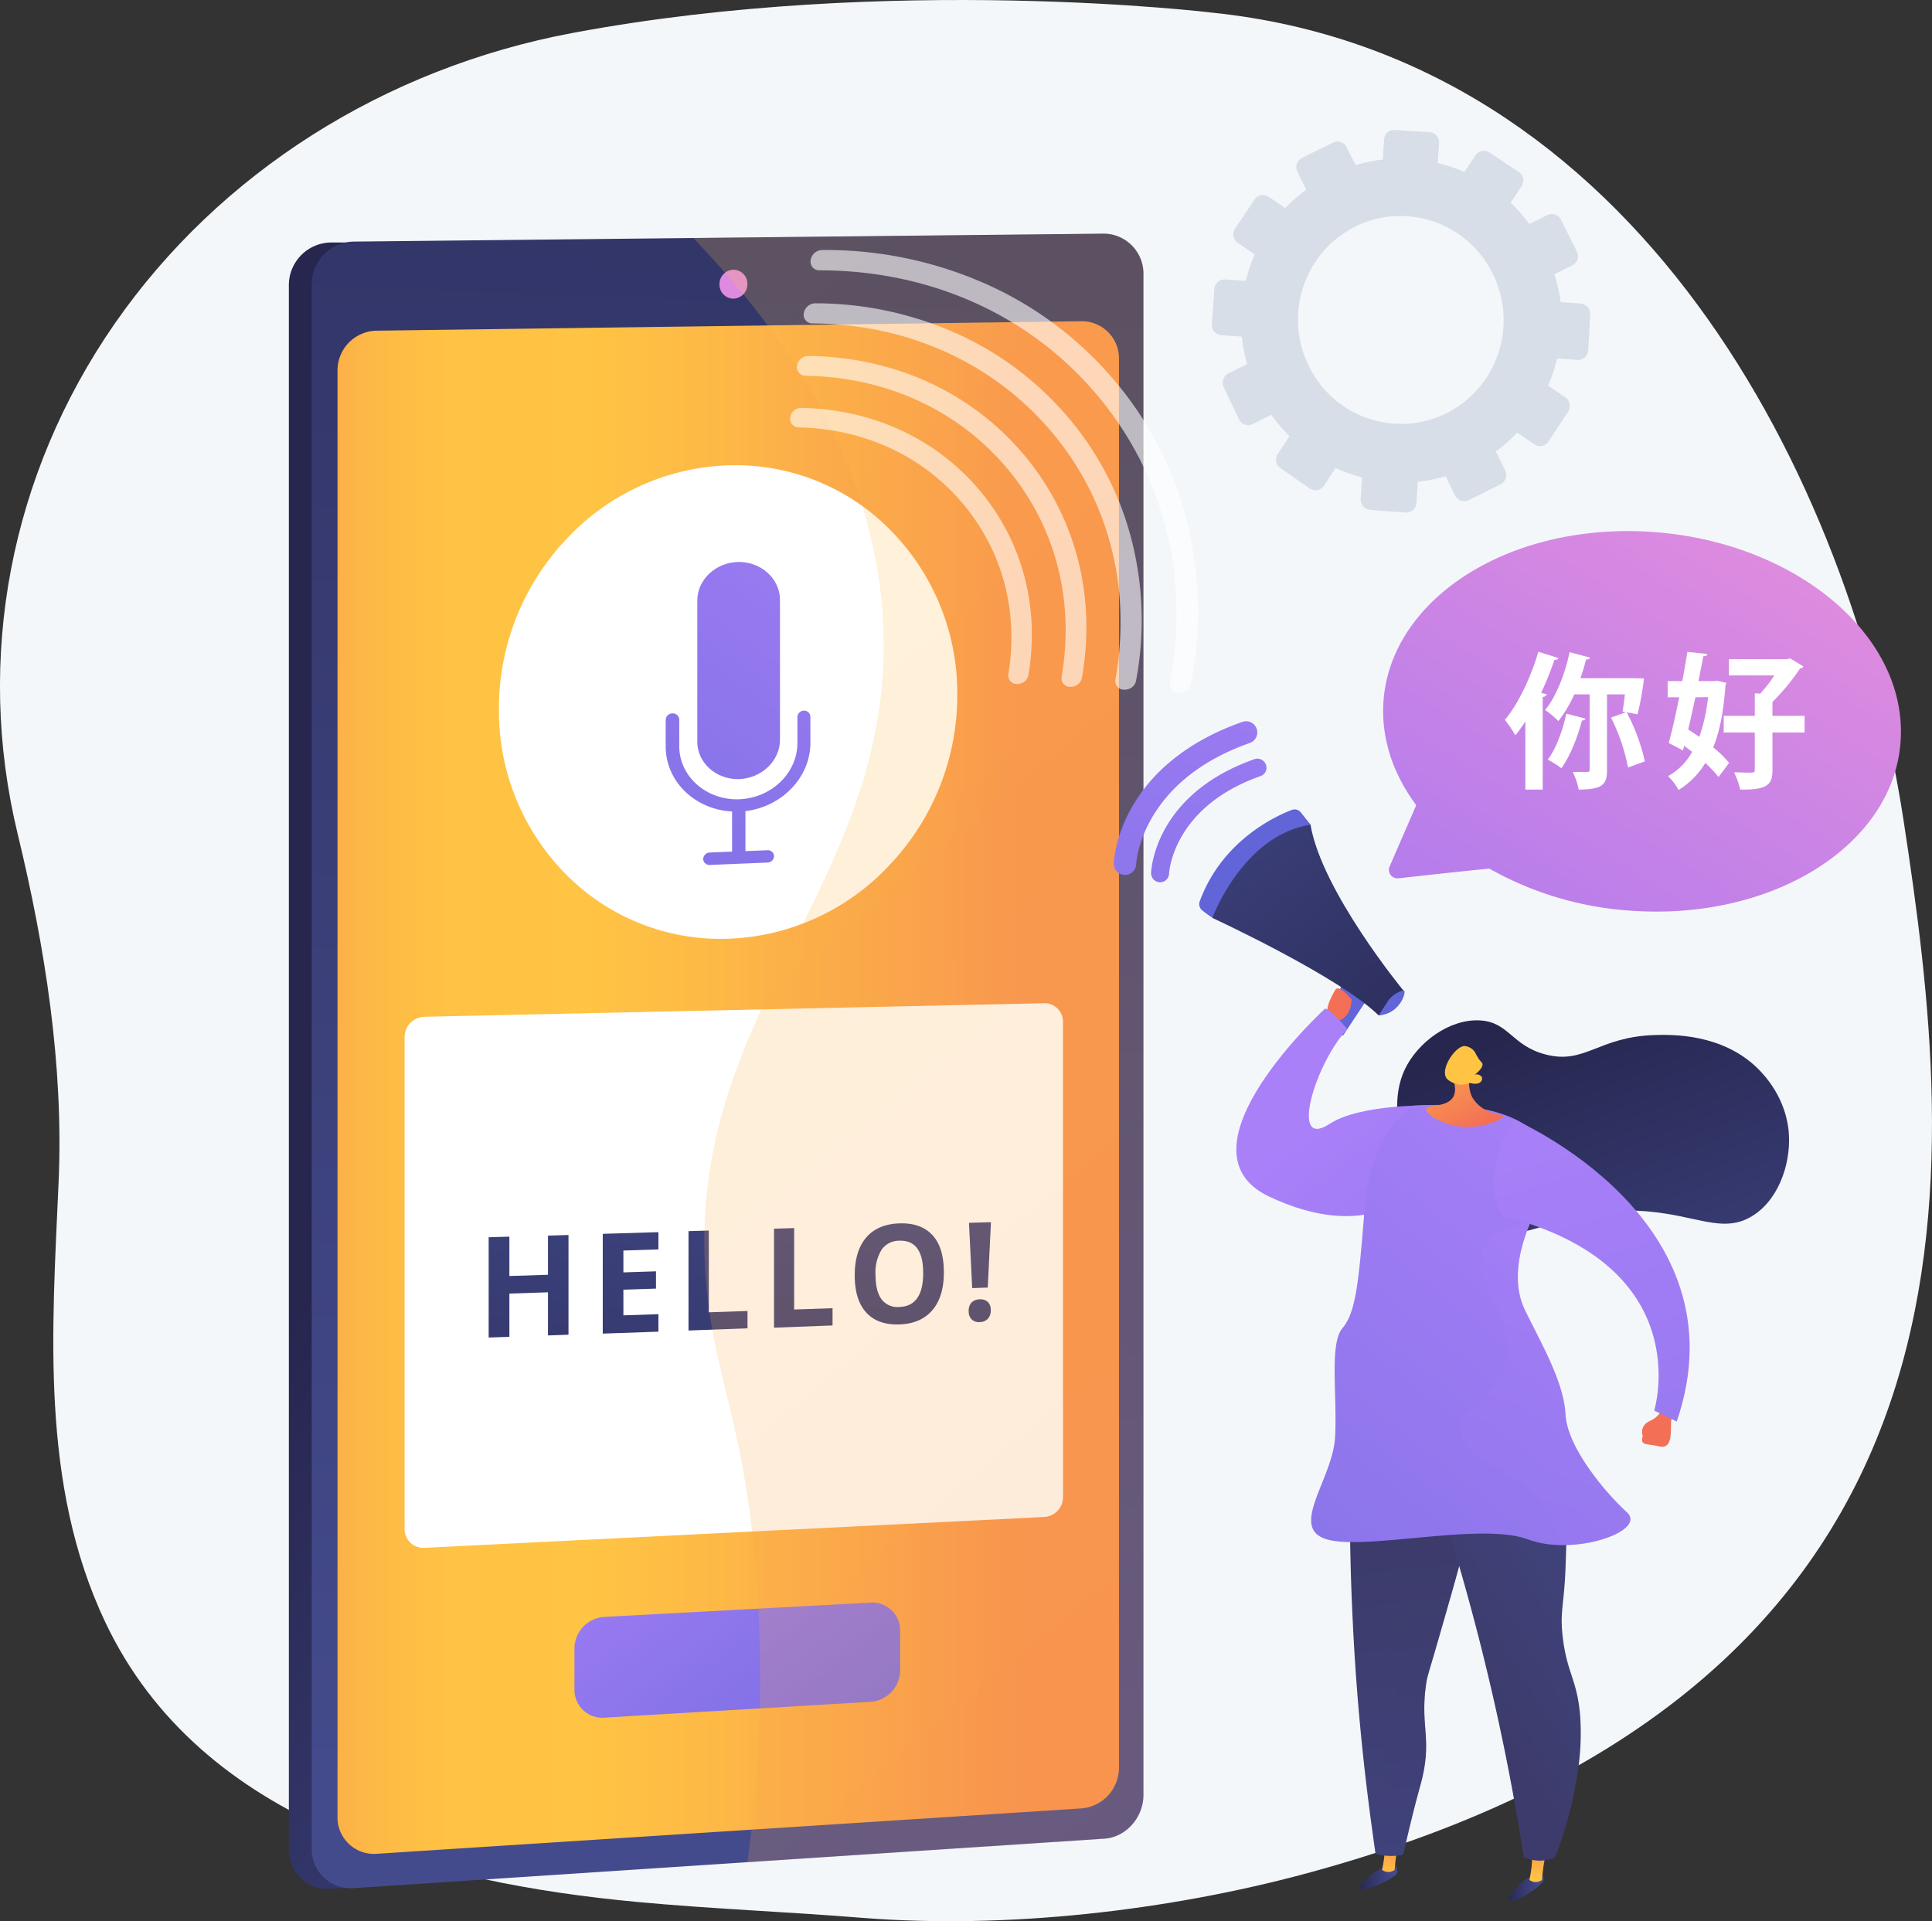 <svg xmlns="http://www.w3.org/2000/svg" xmlns:xlink="http://www.w3.org/1999/xlink" viewBox="0 0 485.98 483.27"><rect x="0" y="0" width="485.98" height="483.27" fill="#333333" stroke="none"/><defs><style>.cls-1{isolation:isolate;}.cls-2{fill:#f4f7fa;}.cls-3{fill:url(#linear-gradient);}.cls-4{fill:url(#linear-gradient-2);}.cls-5{fill:url(#linear-gradient-3);}.cls-6{fill:#de8bdf;}.cls-7{fill:#fff;}.cls-8{fill:url(#linear-gradient-4);}.cls-9{fill:url(#linear-gradient-5);}.cls-10{fill:url(#linear-gradient-6);}.cls-11{fill:url(#linear-gradient-7);}.cls-12{fill:url(#linear-gradient-8);}.cls-13{fill:url(#linear-gradient-9);}.cls-14{fill:url(#linear-gradient-10);}.cls-15{fill:url(#linear-gradient-11);}.cls-16{fill:url(#linear-gradient-12);}.cls-17{opacity:0.2;fill:url(#linear-gradient-13);}.cls-17,.cls-33,.cls-39{mix-blend-mode:multiply;}.cls-18{opacity:0.6;}.cls-19{fill:url(#linear-gradient-14);}.cls-20{fill:url(#linear-gradient-15);}.cls-21{fill:url(#linear-gradient-16);}.cls-22{fill:url(#linear-gradient-17);}.cls-23{fill:url(#linear-gradient-18);}.cls-24{fill:url(#linear-gradient-19);}.cls-25{fill:url(#linear-gradient-20);}.cls-26{fill:url(#linear-gradient-21);}.cls-27{fill:url(#linear-gradient-22);}.cls-28{fill:url(#linear-gradient-23);}.cls-29{fill:url(#linear-gradient-24);}.cls-30{fill:url(#linear-gradient-25);}.cls-31{fill:url(#linear-gradient-26);}.cls-32{fill:url(#linear-gradient-27);}.cls-33,.cls-39{opacity:0.3;}.cls-33{fill:url(#linear-gradient-28);}.cls-34{fill:url(#linear-gradient-29);}.cls-35{fill:url(#linear-gradient-30);}.cls-36{fill:url(#linear-gradient-31);}.cls-37{fill:url(#linear-gradient-32);}.cls-38{fill:url(#linear-gradient-33);}.cls-40{fill:url(#linear-gradient-34);}.cls-41{fill:url(#linear-gradient-35);}.cls-42{fill:url(#linear-gradient-36);}.cls-43{fill:#d8dee8;}</style><linearGradient id="linear-gradient" x1="121.23" y1="395.33" x2="-57.65" y2="242.74" gradientTransform="translate(204.66)" gradientUnits="userSpaceOnUse"><stop offset="0" stop-color="#444b8c"></stop><stop offset="1" stop-color="#26264f"></stop></linearGradient><linearGradient id="linear-gradient-2" x1="-1945.88" y1="1358.84" x2="-1262.09" y2="1384.28" gradientTransform="translate(-1183.01 -1491.05) rotate(-90)" xlink:href="#linear-gradient"></linearGradient><linearGradient id="linear-gradient-3" x1="84.9" y1="273.59" x2="281.47" y2="273.59" gradientUnits="userSpaceOnUse"><stop offset="0" stop-color="#fcb148"></stop><stop offset="0.05" stop-color="#fdba46"></stop><stop offset="0.14" stop-color="#ffc244"></stop><stop offset="0.32" stop-color="#ffc444"></stop><stop offset="0.48" stop-color="#fdb946"></stop><stop offset="0.78" stop-color="#f99c4d"></stop><stop offset="0.87" stop-color="#f8924f"></stop><stop offset="1" stop-color="#f8924f"></stop></linearGradient><linearGradient id="linear-gradient-4" x1="229.81" y1="96.8" x2="75.62" y2="313" gradientTransform="translate(8.42 -1.83) rotate(-0.06)" gradientUnits="userSpaceOnUse"><stop offset="0" stop-color="#aa80f9"></stop><stop offset="1" stop-color="#6165d7"></stop></linearGradient><linearGradient id="linear-gradient-5" x1="240.73" y1="104.59" x2="86.54" y2="320.78" xlink:href="#linear-gradient-4"></linearGradient><linearGradient id="linear-gradient-6" x1="141.74" y1="359.57" x2="240.09" y2="490.09" gradientTransform="matrix(1, 0, 0, 1, 0, 0)" xlink:href="#linear-gradient-4"></linearGradient><linearGradient id="linear-gradient-7" x1="141.87" y1="248.86" x2="118.12" y2="446.83" gradientTransform="matrix(1, 0, 0, 1, 0, 0)" xlink:href="#linear-gradient"></linearGradient><linearGradient id="linear-gradient-8" x1="167.13" y1="251.89" x2="143.39" y2="449.86" gradientTransform="matrix(1, 0, 0, 1, 0, 0)" xlink:href="#linear-gradient"></linearGradient><linearGradient id="linear-gradient-9" x1="188.71" y1="254.48" x2="164.96" y2="452.45" gradientTransform="matrix(1, 0, 0, 1, 0, 0)" xlink:href="#linear-gradient"></linearGradient><linearGradient id="linear-gradient-10" x1="209.77" y1="257.01" x2="186.02" y2="454.97" gradientTransform="matrix(1, 0, 0, 1, 0, 0)" xlink:href="#linear-gradient"></linearGradient><linearGradient id="linear-gradient-11" x1="233.47" y1="259.85" x2="209.72" y2="457.82" gradientTransform="matrix(1, 0, 0, 1, 0, 0)" xlink:href="#linear-gradient"></linearGradient><linearGradient id="linear-gradient-12" x1="253.28" y1="262.23" x2="229.54" y2="460.19" gradientTransform="matrix(1, 0, 0, 1, 0, 0)" xlink:href="#linear-gradient"></linearGradient><linearGradient id="linear-gradient-13" x1="111.53" y1="113.91" x2="569.26" y2="668.14" gradientUnits="userSpaceOnUse"><stop offset="0" stop-color="#ffc444"></stop><stop offset="1" stop-color="#f36f56"></stop></linearGradient><linearGradient id="linear-gradient-14" x1="-5479.32" y1="389.65" x2="-5523.02" y2="278.67" gradientTransform="translate(5915.89 24.63) rotate(0.49)" xlink:href="#linear-gradient"></linearGradient><linearGradient id="linear-gradient-15" x1="5214.26" y1="-1102.08" x2="5239.34" y2="-935.3" gradientTransform="matrix(-0.98, 0.22, 0.22, 0.98, 5607.31, -363.88)" xlink:href="#linear-gradient-4"></linearGradient><linearGradient id="linear-gradient-16" x1="5193.63" y1="-1098.98" x2="5218.72" y2="-932.19" gradientTransform="matrix(-0.98, 0.22, 0.22, 0.98, 5607.31, -363.88)" xlink:href="#linear-gradient-4"></linearGradient><linearGradient id="linear-gradient-17" x1="5301.08" y1="-634.53" x2="5242.93" y2="-506.91" gradientTransform="matrix(-0.98, 0.22, 0.22, 0.98, 5607.31, -363.88)" xlink:href="#linear-gradient"></linearGradient><linearGradient id="linear-gradient-18" x1="5182.93" y1="-1097.37" x2="5208.01" y2="-930.58" gradientTransform="matrix(-0.98, 0.22, 0.22, 0.98, 5607.31, -363.88)" xlink:href="#linear-gradient-4"></linearGradient><linearGradient id="linear-gradient-19" x1="2960.88" y1="266.75" x2="2958.55" y2="256.1" gradientTransform="matrix(-1, 0, 0, 1, 3294.79, 0)" xlink:href="#linear-gradient-13"></linearGradient><linearGradient id="linear-gradient-20" x1="324.43" y1="117.7" x2="261.78" y2="389.15" gradientTransform="matrix(1, 0, 0, 1, 0, 0)" xlink:href="#linear-gradient-4"></linearGradient><linearGradient id="linear-gradient-21" x1="317.61" y1="116.13" x2="254.97" y2="387.58" gradientTransform="matrix(1, 0, 0, 1, 0, 0)" xlink:href="#linear-gradient-4"></linearGradient><linearGradient id="linear-gradient-22" x1="2963.25" y1="280.06" x2="2819.43" y2="460.95" gradientTransform="matrix(-1, 0, 0, 1, 3294.79, 0)" xlink:href="#linear-gradient-4"></linearGradient><linearGradient id="linear-gradient-23" x1="2873.4" y1="494.49" x2="2882.85" y2="494.49" gradientTransform="matrix(-1, -0.01, -0.01, 1, 3229.06, 1.96)" xlink:href="#linear-gradient"></linearGradient><linearGradient id="linear-gradient-24" x1="2876.84" y1="498.81" x2="2874.41" y2="483.29" gradientTransform="matrix(-1, -0.01, -0.01, 1, 3229.06, 1.96)" xlink:href="#linear-gradient-13"></linearGradient><linearGradient id="linear-gradient-25" x1="2836.52" y1="496.71" x2="2845.33" y2="496.71" gradientTransform="matrix(-1, -0.01, -0.01, 1, 3229.06, 1.96)" xlink:href="#linear-gradient"></linearGradient><linearGradient id="linear-gradient-26" x1="2838.23" y1="499.12" x2="2837.97" y2="484.81" gradientTransform="matrix(-1, -0.01, -0.01, 1, 3229.06, 1.96)" xlink:href="#linear-gradient-13"></linearGradient><linearGradient id="linear-gradient-27" x1="2858.4" y1="506.1" x2="2869.85" y2="413.97" gradientTransform="matrix(-1, -0.01, -0.01, 1, 3229.06, 1.96)" gradientUnits="userSpaceOnUse"><stop offset="0" stop-color="#40447e"></stop><stop offset="1" stop-color="#3c3b6b"></stop></linearGradient><linearGradient id="linear-gradient-28" x1="2858.3" y1="506.08" x2="2869.75" y2="413.95" xlink:href="#linear-gradient-27"></linearGradient><linearGradient id="linear-gradient-29" x1="2819.81" y1="415.08" x2="2862.75" y2="442.41" xlink:href="#linear-gradient-27"></linearGradient><linearGradient id="linear-gradient-30" x1="420.2" y1="282.77" x2="217.3" y2="537.97" gradientTransform="matrix(1, 0, 0, 1, 0, 0)" xlink:href="#linear-gradient-4"></linearGradient><linearGradient id="linear-gradient-31" x1="2818.78" y1="5298.45" x2="2815.69" y2="5284.29" gradientTransform="translate(3364.92 5565.84) rotate(178.55)" xlink:href="#linear-gradient-13"></linearGradient><linearGradient id="linear-gradient-32" x1="2868.3" y1="282.9" x2="2853.98" y2="310.14" gradientTransform="matrix(-1, -0.01, -0.01, 1, 3229.06, 1.96)" xlink:href="#linear-gradient-13"></linearGradient><linearGradient id="linear-gradient-33" x1="2875.05" y1="1518.61" x2="2874.83" y2="1498.03" gradientTransform="matrix(-0.89, -0.46, -0.46, 0.89, 3943.06, -388.58)" xlink:href="#linear-gradient-13"></linearGradient><linearGradient id="linear-gradient-34" x1="403.98" y1="306.82" x2="303.35" y2="644.65" gradientTransform="matrix(1, 0, 0, 1, 0, 0)" xlink:href="#linear-gradient-4"></linearGradient><linearGradient id="linear-gradient-35" x1="387.88" y1="272.99" x2="496.13" y2="648" gradientTransform="matrix(1, 0, 0, 1, 0, 0)" xlink:href="#linear-gradient-4"></linearGradient><linearGradient id="linear-gradient-36" x1="3097.68" y1="169.26" x2="3210.65" y2="365.78" gradientTransform="matrix(-1, -0.04, -0.04, 1, 3547.62, 74.11)" gradientUnits="userSpaceOnUse"><stop offset="0" stop-color="#e38ddd"></stop><stop offset="1" stop-color="#9571f6"></stop></linearGradient></defs><g class="cls-1"><g id="Livello_2" data-name="Livello 2"><g id="Livello_5" data-name="Livello 5"><path class="cls-2" d="M478.83,206.42C465.66,120.2,411.65,14.27,305,3.19c0,0-81-9.85-160.87,5.08C96.7,17.13,55.14,43.52,28.84,81.44S-6.24,165.6,4.42,209.68c6.93,28.63,11.61,58.26,10.32,87.68-1.62,37.11-4.67,76.12,11.74,110.72,24,50.7,82.67,65.63,133.84,70.39,18.85,1.76,37.78,2.47,56.65,4,36.2,2.86,76.8-1.77,111.7-11.2C506.49,423.2,492,292.64,478.83,206.42Z"></path><path class="cls-3" d="M281.8,69.36V451.74c0,5.71-4.8,7.1-10.25,7.46L85.9,475l-2.8.19a9.81,9.81,0,0,1-10.44-10V71.83A10.74,10.74,0,0,1,83.1,61l3.8,0,186.34,6.64C278.69,67.58,281.8,63.64,281.8,69.36Z"></path><path class="cls-4" d="M287.62,69.1V451.55c0,5.72-4.45,10.69-9.9,11L88.85,475a9.8,9.8,0,0,1-10.44-10V71.58a10.74,10.74,0,0,1,10.44-10.8l188.87-2A10.05,10.05,0,0,1,287.62,69.1Z"></path><path class="cls-5" d="M281.47,90.39V444.62a10.29,10.29,0,0,1-9.24,10.3L94.63,466.36A9.16,9.16,0,0,1,84.9,457V93.29a10,10,0,0,1,9.73-10.1l177.6-2.38A9.35,9.35,0,0,1,281.47,90.39Z"></path><path class="cls-6" d="M188,71.45a3.63,3.63,0,0,1-3.51,3.68,3.53,3.53,0,0,1-3.51-3.6,3.62,3.62,0,0,1,3.51-3.68A3.53,3.53,0,0,1,188,71.45Z"></path><path class="cls-7" d="M239.41,174.91c0,31.83-24.86,58.61-55.79,59.81-31.21,1.22-56.74-24-56.74-56.41s25.53-59.18,56.74-59.85C214.55,117.8,239.41,143.07,239.41,174.91Z"></path><path class="cls-7" d="M183.61,236.14a54.7,54.7,0,0,1-41.06-16,58.37,58.37,0,0,1-17.05-41.78,61.9,61.9,0,0,1,17.3-43.07,58.14,58.14,0,0,1,40.85-18.24,54.67,54.67,0,0,1,40.45,16.42,58.44,58.44,0,0,1,16.7,41.38,62,62,0,0,1-16.71,42.41,58.26,58.26,0,0,1-40.47,18.88Zm-1.14-116.23a55.4,55.4,0,0,0-37.74,17.31,59,59,0,0,0-16.47,41,55.6,55.6,0,0,0,16.26,39.83,52,52,0,0,0,39.09,15.23h0C213.6,232.14,238,206,238,175s-24.44-55.74-54.43-55.1Z"></path><path class="cls-8" d="M185.87,196c5.7-.18,10.34-4.63,10.33-9.91l0-35.16c0-5.28-4.65-9.58-10.35-9.56s-10.46,4.39-10.45,9.72l0,35.53C175.41,191.91,180.13,196.13,185.87,196Z"></path><path class="cls-9" d="M202.24,178.78a1.65,1.65,0,0,0-1.66,1.58v6.58c0,7.53-6.57,13.87-14.72,14.13s-15-5.72-15-13.36V181a1.6,1.6,0,0,0-1.71-1.53,1.68,1.68,0,0,0-1.7,1.61v6.68c0,8.86,7.39,15.9,16.7,16.38v10.1l-5.58.22a1.72,1.72,0,0,0-1.69,1.63,1.57,1.57,0,0,0,1.7,1.5l14.46-.6a1.69,1.69,0,0,0,1.67-1.61,1.55,1.55,0,0,0-1.67-1.49l-5.53.22V204.05c9.19-1.1,16.35-8.5,16.34-17.2v-6.57A1.55,1.55,0,0,0,202.24,178.78Z"></path><path class="cls-7" d="M262.45,252.38,107,255.78a5.15,5.15,0,0,0-5.23,4.94V384.83a4.73,4.73,0,0,0,5.25,4.54l155.47-7.74a5,5,0,0,0,4.9-4.88V256.92A4.65,4.65,0,0,0,262.45,252.38Z"></path><path class="cls-10" d="M226.42,420.2a8,8,0,0,1-7.26,7.91l-67.23,4a7,7,0,0,1-7.43-7.18V414.77a8,8,0,0,1,7.37-8l67.29-3.62a7,7,0,0,1,7.26,7.09Z"></path><path class="cls-11" d="M143,335.77l-5.16.18V325.1l-9.71.32V336.3l-5.21.18V311.25l5.21-.15V321l9.71-.31v-9.85l5.16-.16Z"></path><path class="cls-12" d="M165.62,335l-14,.49V310.39l14-.42v4.34l-8.81.28v5.5l8.2-.27v4.35l-8.2.27v6.46l8.81-.3Z"></path><path class="cls-13" d="M173.19,334.71v-25l5.11-.15v20.57l9.73-.33v4.36Z"></path><path class="cls-14" d="M194.7,334V309.1l5.06-.16v20.49l9.66-.33v4.34Z"></path><path class="cls-15" d="M237.42,320.1q0,6.12-2.89,9.5c-1.93,2.26-4.7,3.46-8.31,3.58s-6.39-.87-8.33-3S215,324.92,215,320.8s1-7.3,2.93-9.53,4.73-3.4,8.36-3.51,6.38.9,8.3,3S237.42,316,237.42,320.1Zm-17.19.56c0,2.76.5,4.83,1.51,6.19a5,5,0,0,0,4.48,1.94q6-.19,6-8.52t-5.94-8.15a5.39,5.39,0,0,0-4.51,2.24A10.93,10.93,0,0,0,220.23,320.66Z"></path><path class="cls-16" d="M243.67,329.83a3,3,0,0,1,.72-2.17,3,3,0,0,1,2.1-.79,2.65,2.65,0,0,1,2,.67,2.78,2.78,0,0,1,.73,2.09,3,3,0,0,1-.73,2.12,2.8,2.8,0,0,1-2,.84,2.67,2.67,0,0,1-2.08-.68A2.78,2.78,0,0,1,243.67,329.83Zm4.79-5.92-3.91.13-.81-16.42,5.53-.16Z"></path><path class="cls-17" d="M287.62,68.88a9.9,9.9,0,0,0-10-10.07L174.37,59.88c38.22,39.64,46.83,74,47.81,97.6C225,225,167.87,256.65,178.47,330.11c2.91,20.14,9.35,32.64,11.86,67.54A341.23,341.23,0,0,1,188,468.47l89.72-5.88c5.45-.35,9.9-5.32,9.9-11Z"></path><g class="cls-18"><path class="cls-7" d="M284.69,172.94a2.71,2.71,0,0,0,1.07-1.66,81.85,81.85,0,0,0-.92-34.69,77.12,77.12,0,0,0-16.25-31.71,79.31,79.31,0,0,0-28.91-21.4A87.09,87.09,0,0,0,205,76.3a3,3,0,0,0-2.82,2.52,2.17,2.17,0,0,0,2.16,2.54c23.78.16,45.24,9.77,59.93,27s20.45,39.68,16.29,62.6a2.17,2.17,0,0,0,2.16,2.54A3.09,3.09,0,0,0,284.69,172.94Z"></path><path class="cls-7" d="M298.48,173.69a2.71,2.71,0,0,0,1.1-1.66,93.65,93.65,0,0,0-.8-39.95,88.13,88.13,0,0,0-18.65-36.6,90.41,90.41,0,0,0-33.38-24.59,99.43,99.43,0,0,0-40-8,3,3,0,0,0-2.84,2.58A2.17,2.17,0,0,0,206.09,68c27.61,0,52.57,11,69.63,31.09s23.61,46.09,18.59,72.66a2.18,2.18,0,0,0,2.17,2.56A3.13,3.13,0,0,0,298.48,173.69Z"></path><path class="cls-7" d="M257.69,171.45a2.61,2.61,0,0,0,1-1.63c2.89-17.14-1.53-33.82-12.49-46.71s-26.92-20.17-44.66-20.5a2.81,2.81,0,0,0-2.77,2.41,2.16,2.16,0,0,0,2.13,2.5c16.35.35,31.05,7.09,41.15,19s14.21,27.25,11.59,43.06a2.15,2.15,0,0,0,2.12,2.5A2.87,2.87,0,0,0,257.69,171.45Z"></path><path class="cls-7" d="M271.09,172.19a2.7,2.7,0,0,0,1.05-1.65c3.65-20.68-1.6-40.87-14.85-56.45s-32.57-24.3-54-24.54a2.88,2.88,0,0,0-2.8,2.47,2.18,2.18,0,0,0,2.15,2.52c20,.28,38.06,8.45,50.44,23s17.3,33.4,13.95,52.73a2.16,2.16,0,0,0,2.14,2.52A3,3,0,0,0,271.09,172.19Z"></path></g><path class="cls-19" d="M450,285.7c-.43-9.46-6.45-15.53-7.95-17-9-8.77-21.63-8.43-25.69-8.32-14.38.39-17.63,7.53-27.66,4.87-8.5-2.25-9.15-8.16-16.46-8.55-7.65-.42-15.67,5.55-18.88,12.35-6.18,13.09,3.47,33.49,17.25,39.65,14.32,6.4,22.06-7.51,48.32-3.4,9.57,1.5,15.18,4.39,21.38.88C447.13,302.35,450.37,293.25,450,285.7Z"></path><path class="cls-20" d="M328.27,210.13l1.4-2.66-2.45-3.09a2,2,0,0,0-2.3-.62c-4.35,1.67-17.61,7.88-23.14,23a2,2,0,0,0,.6,2.23,26.16,26.16,0,0,0,2.59,1.88Z"></path><path class="cls-21" d="M338.12,245.53l-2.74,8.93a15.55,15.55,0,0,1-.95,3.6c.88,1.49,3.4,2.46,3.4,2.46l6.42-9.69-5.82-5.29Z"></path><path class="cls-22" d="M353,249.16s-20.56-25-23.35-41.69c-17,2.59-24.7,23.44-24.7,23.44s31.94,14.77,41.82,24.52C350.78,255,353,249.16,353,249.16Z"></path><path class="cls-23" d="M349.27,251.61a6.86,6.86,0,0,1,3.75-2.45c1-.25-.59,5.94-6.23,6.27Z"></path><path class="cls-24" d="M340,251.44s-3.16-4-4.12-2.42-3.44,6.14-1.05,7.38S339.82,255.51,340,251.44Z"></path><path class="cls-25" d="M318.55,193.49a2.25,2.25,0,0,1-1.48,1.75c-22.15,7.8-23,24.36-23,24.53a2.26,2.26,0,0,1-4.52-.16c0-.81,1-19.83,26-28.63a2.26,2.26,0,0,1,2.88,1.38A2.31,2.31,0,0,1,318.55,193.49Z"></path><path class="cls-26" d="M316.22,184.72a2.8,2.8,0,0,1-1.84,2.19c-27.54,9.69-28.58,30.29-28.58,30.49a2.81,2.81,0,1,1-5.62-.2c0-1,1.22-24.65,32.34-35.6a2.81,2.81,0,0,1,3.58,1.72A2.71,2.71,0,0,1,316.22,184.72Z"></path><path class="cls-27" d="M361.26,278.09s-18.78-.61-26.83,4.65c-10.23,6.67-3.56-15.36,4.48-23.84-4.35-5.1-5.59-5.18-5.59-5.18S294.51,289.28,319.21,301s36.28-1.13,36.28-1.13Z"></path><path class="cls-28" d="M350.72,468.73a2.84,2.84,0,0,1,.75,2,1.23,1.23,0,0,1-.48,1,19.75,19.75,0,0,1-4.49,2.5c-3.28,1.33-4.38,1.2-4.51.65s1.56-2,3-3.3S350.72,468.73,350.72,468.73Z"></path><path class="cls-29" d="M351.81,463.65a44.37,44.37,0,0,0-1,6.75,2.62,2.62,0,0,1-3.16,0s1-4.51.53-6.39Z"></path><path class="cls-30" d="M387.3,470.74a2.86,2.86,0,0,1,1,1.86,1.25,1.25,0,0,1-.34,1,19.82,19.82,0,0,1-4.1,3.09c-3.06,1.77-4.17,1.8-4.38,1.27s1.26-2.21,2.52-3.69S387.3,470.74,387.3,470.74Z"></path><path class="cls-31" d="M388.88,466.18a44.59,44.59,0,0,0-1,6.75,2.64,2.64,0,0,1-3.17,0s1-4.52.54-6.4Z"></path><path class="cls-32" d="M339.81,360.08c-.45,14.86-.37,30.82.46,47.72,1,21.12,3.11,40.69,5.75,58.52a14.2,14.2,0,0,0,4,.56,14.85,14.85,0,0,0,2.95-.32c.47-2.1,1.21-5.3,2.16-9.18,1.74-7,2.15-8,2.7-10.39,2.25-10-.57-12.89.89-23.24.32-2.27.45-2.07,3.58-13,3.91-13.6,5.88-20.41,6.81-25.62,2.5-14,3.75-21-.13-25.33C363.89,354.12,352,354.9,339.81,360.08Z"></path><path class="cls-33" d="M349.38,457.85c1.67-4.6-1.16-7-1.08-14.93.07-6.87,2.2-7.71,2.9-15.42.65-7.07-.9-9.1-1.25-15.63-.66-12.3,4.23-16.39,5.25-25.81.7-6.48-.39-15.93-8.94-28.32,9.75-2.91,18.53-2.6,22.7,2.07,3.88,4.35,2.63,11.34.13,25.33-.93,5.21-2.9,12-6.81,25.62-3.13,10.92-3.26,10.72-3.58,13-1.46,10.35,1.36,13.21-.89,23.24-.55,2.42-1,3.35-2.7,10.39-.95,3.88-1.69,7.08-2.16,9.18a14.85,14.85,0,0,1-2.95.32,14.2,14.2,0,0,1-4-.56c-.16-1.08-.32-2.18-.48-3.28A12,12,0,0,0,349.38,457.85Z"></path><path class="cls-34" d="M355.78,359.17c5.83,16.25,11.49,34.31,16.5,54.05,4.87,19.2,8.43,37.29,11,53.94a9.42,9.42,0,0,0,7.82.12,89.41,89.41,0,0,0,5.28-18.76,63.68,63.68,0,0,0,1.09-17c-.78-9.06-3.26-10.51-4.35-19.47-.81-6.7.32-8,.68-17.7.54-15,.82-22.75-2.89-28.13C383,354.69,359.64,358.5,355.78,359.17Z"></path><path class="cls-35" d="M391.88,388.67a24.51,24.51,0,0,1-7.59-1.42c-11.66-4.39-40.86,2.87-50.55,0s1.52-15.14,2.09-25.74-1.48-23.44,1.85-27.38,4.08-11.09,5.6-30.41,12.21-25.57,12.21-25.57c32.48-2,38.63,12.86,33,22.39a60.07,60.07,0,0,0-3.42,6.74c-3.32,7.71-4.6,15.75-1.54,22.16,4,8.32,9.8,18,10.26,26.42s10.29,19.89,15.43,24.58C413.37,384.19,402.39,389.1,391.88,388.67Z"></path><path class="cls-36" d="M421.67,354.36a6.46,6.46,0,0,0-1.34,3.68c-.08,2.2.35,6.6-2.91,5.83s-4.95-.1-4.2-2.64c0,0-1.06-2.55,2-3.86a5.87,5.87,0,0,0,3.35-4.51Z"></path><path class="cls-37" d="M370.09,269.45a8.36,8.36,0,0,0,.24,6.58,8.59,8.59,0,0,0,4.26,3.61c2.13,1,3.42.7,3.48,1.11.12.89-6,3.73-12.31,2.41-3.71-.78-7.2-2.94-7-4.13s5-.36,6.7-2.94c1.06-1.65.39-4-.45-5.92C366.28,269.15,368.85,270.48,370.09,269.45Z"></path><path class="cls-38" d="M369.77,272.43a5.48,5.48,0,0,1-5.66-.9c-2.24-2.06,1.83-8.32,4.28-8.39a3.52,3.52,0,0,1,2.6,1.51,19.65,19.65,0,0,0,1,1.76c.58.81.85.88.92,1.27s-.19,1.29-1.94,2.68a1.53,1.53,0,0,1,1.76.58,1.11,1.11,0,0,1,.06.6C372.62,272.49,371.42,272.93,369.77,272.43Z"></path><g class="cls-39"><path class="cls-40" d="M391.88,388.67a17.74,17.74,0,0,0-2.32-8.51c-6.06-10.59-21.4-11.64-22.1-20.07-.51-6.16,7.58-7,10.79-15.87,4.82-13.34-9.71-22-4.58-31.12,2-3.63,5.45-4.32,11.43-5.82-3.32,7.71-4.6,15.75-1.54,22.16,4,8.32,9.8,18,10.26,26.42s10.29,19.89,15.43,24.58C413.37,384.19,402.39,389.1,391.88,388.67Z"></path></g><path class="cls-41" d="M381,281.7s58.18,25.09,40.77,75.91l-5.67-2.75s11.28-36.42-38-48.93C371.17,295.65,381,281.7,381,281.7Z"></path><path class="cls-42" d="M356.24,202.56c-5.58-7.51-8.63-16.08-8.3-25,1-26,30.3-45.64,66-43.84,36.23,1.82,65.19,25,64.2,51.65s-31.52,46.26-67.72,43.74a83.53,83.53,0,0,1-35.8-10.6c-6.79.66-17.31,1.82-22.84,2.44a2.14,2.14,0,0,1-2.26-2.91Z"></path><path class="cls-7" d="M392,165.54c-.11.33-.47.51-1,.47a82.64,82.64,0,0,1-3.34,8.3l1.4.34c-.07.36-.37.62-1,.69v23.29h-4.37V181.51a39.65,39.65,0,0,1-2.5,3.46,41.28,41.28,0,0,0-2.65-3.9c3.27-3.82,6.51-10.61,8.42-17.11Zm21.53,5.14a68.4,68.4,0,0,1-1.62,9l-2.72-.48a49.43,49.43,0,0,1,4.56,12.34l-4.23,1.54a47.61,47.61,0,0,0-4.29-12.56l3.81-1.36-.88-.14c.19-1.14.37-2.72.59-4.34h-4.52v19c0,3.38-.73,4.95-7.12,4.95a17.52,17.52,0,0,0-1.51-4.44c1.55,0,3.12,0,3.64,0s.62-.15.62-.63V174.68H396a32,32,0,0,1-4,6.72,24.18,24.18,0,0,0-3.35-2.79c2.72-3.23,5-9,6.17-14.54l5.15,1.36c-.11.29-.44.51-1,.47-.4,1.58-.88,3.16-1.43,4.71h13.63Zm-14.7,10.1c-.07.29-.44.48-.91.48-1.11,4.29-3,9-5.15,12a25.76,25.76,0,0,0-3.45-2.17c2.06-2.65,3.75-7.27,4.67-11.57Z"></path><path class="cls-7" d="M431.89,171.23l2.35.55-.22.73c-.44,6.25-1.39,11.39-3.08,15.5a27.7,27.7,0,0,1,4,3.9l-2.65,3.56a28.42,28.42,0,0,0-3.34-3.53,20.24,20.24,0,0,1-6.72,6.8,14.69,14.69,0,0,0-2.65-3.49,15.58,15.58,0,0,0,6.06-6.1c-.66-.55-1.36-1-2-1.54l-.29,1.17-3.6-1.87c.85-3,1.76-7.2,2.65-11.49h-2.91v-4.08h3.68c.47-2.57.91-5.07,1.28-7.35l5,.52c0,.33-.33.55-1,.59-.37,1.91-.77,4-1.21,6.24h3.86Zm-5.43,4.19c-.59,2.75-1.22,5.54-1.8,8.11.88.55,1.83,1.18,2.79,1.84a44.3,44.3,0,0,0,2.2-10Zm27.47,4.66v4.19h-8.08v9.47c0,3.64-1.25,5-8.12,4.89a20.52,20.52,0,0,0-1.54-4.34c1.36,0,2.79.08,3.67.08,1.25,0,1.54,0,1.54-.66v-9.44h-7.82v-4.19h7.82v-5.66l1.36.08a32.54,32.54,0,0,0,3.56-4.59H434.9v-4.08h14.62l.73-.22,3.42,2.06a1.34,1.34,0,0,1-.88.51,55.71,55.71,0,0,1-6.94,8.41v3.49Z"></path><path class="cls-43" d="M326.32,43.1l2.24,4.62a40.15,40.15,0,0,0-5.25,4.63l-4.24-2.87a2.52,2.52,0,0,0-3.51.71l-4.9,7.33a2.56,2.56,0,0,0,.67,3.55L315.62,64a42,42,0,0,0-2.27,6.65l-5.17-.35a2.57,2.57,0,0,0-2.72,2.39l-.64,8.87a2.56,2.56,0,0,0,2.35,2.76l5.19.36a41.73,41.73,0,0,0,1.33,6.93L309,93.94a2.62,2.62,0,0,0-1.19,3.47l3.84,8.08a2.54,2.54,0,0,0,3.42,1.2l4.73-2.35a39.6,39.6,0,0,0,4.56,5.39l-2.94,4.44a2.66,2.66,0,0,0,.69,3.64l7.36,5.08a2.53,2.53,0,0,0,3.56-.7l2.94-4.45a40.13,40.13,0,0,0,6.65,2.36l-.35,5.36a2.64,2.64,0,0,0,2.41,2.82l8.9.66a2.58,2.58,0,0,0,2.74-2.44l.33-5.31a40.19,40.19,0,0,0,7-1.36l2.33,4.79a2.59,2.59,0,0,0,3.47,1.22l8-4a2.64,2.64,0,0,0,1.16-3.53l-2.32-4.74a41,41,0,0,0,5.36-4.72l4.31,2.93a2.55,2.55,0,0,0,3.59-.71l4.91-7.51a2.66,2.66,0,0,0-.75-3.64l-4.29-2.9a41.21,41.21,0,0,0,2.26-6.84l5.1.36a2.56,2.56,0,0,0,2.73-2.42l.5-9a2.63,2.63,0,0,0-2.44-2.77l-5-.35A41.48,41.48,0,0,0,391,69l4.52-2.25a2.57,2.57,0,0,0,1.14-3.46l-4-8a2.59,2.59,0,0,0-3.45-1.17l-4.51,2.24A40.52,40.52,0,0,0,380,51l2.76-4.19a2.57,2.57,0,0,0-.73-3.55l-7.36-4.9a2.53,2.53,0,0,0-3.53.7l-2.79,4.21A40.51,40.51,0,0,0,361.66,41l.32-5.05a2.55,2.55,0,0,0-2.38-2.7l-8.75-.56a2.54,2.54,0,0,0-2.7,2.37l-.33,5.07A39.24,39.24,0,0,0,341,41.53L338.72,37a2.51,2.51,0,0,0-3.39-1.15l-7.85,3.89A2.55,2.55,0,0,0,326.32,43.1Zm2.79,48.72A26.23,26.23,0,0,1,340.9,57a25.79,25.79,0,0,1,34.57,11.86,26.22,26.22,0,0,1-11.66,35.13A25.79,25.79,0,0,1,329.11,91.82Z"></path></g></g></g></svg>